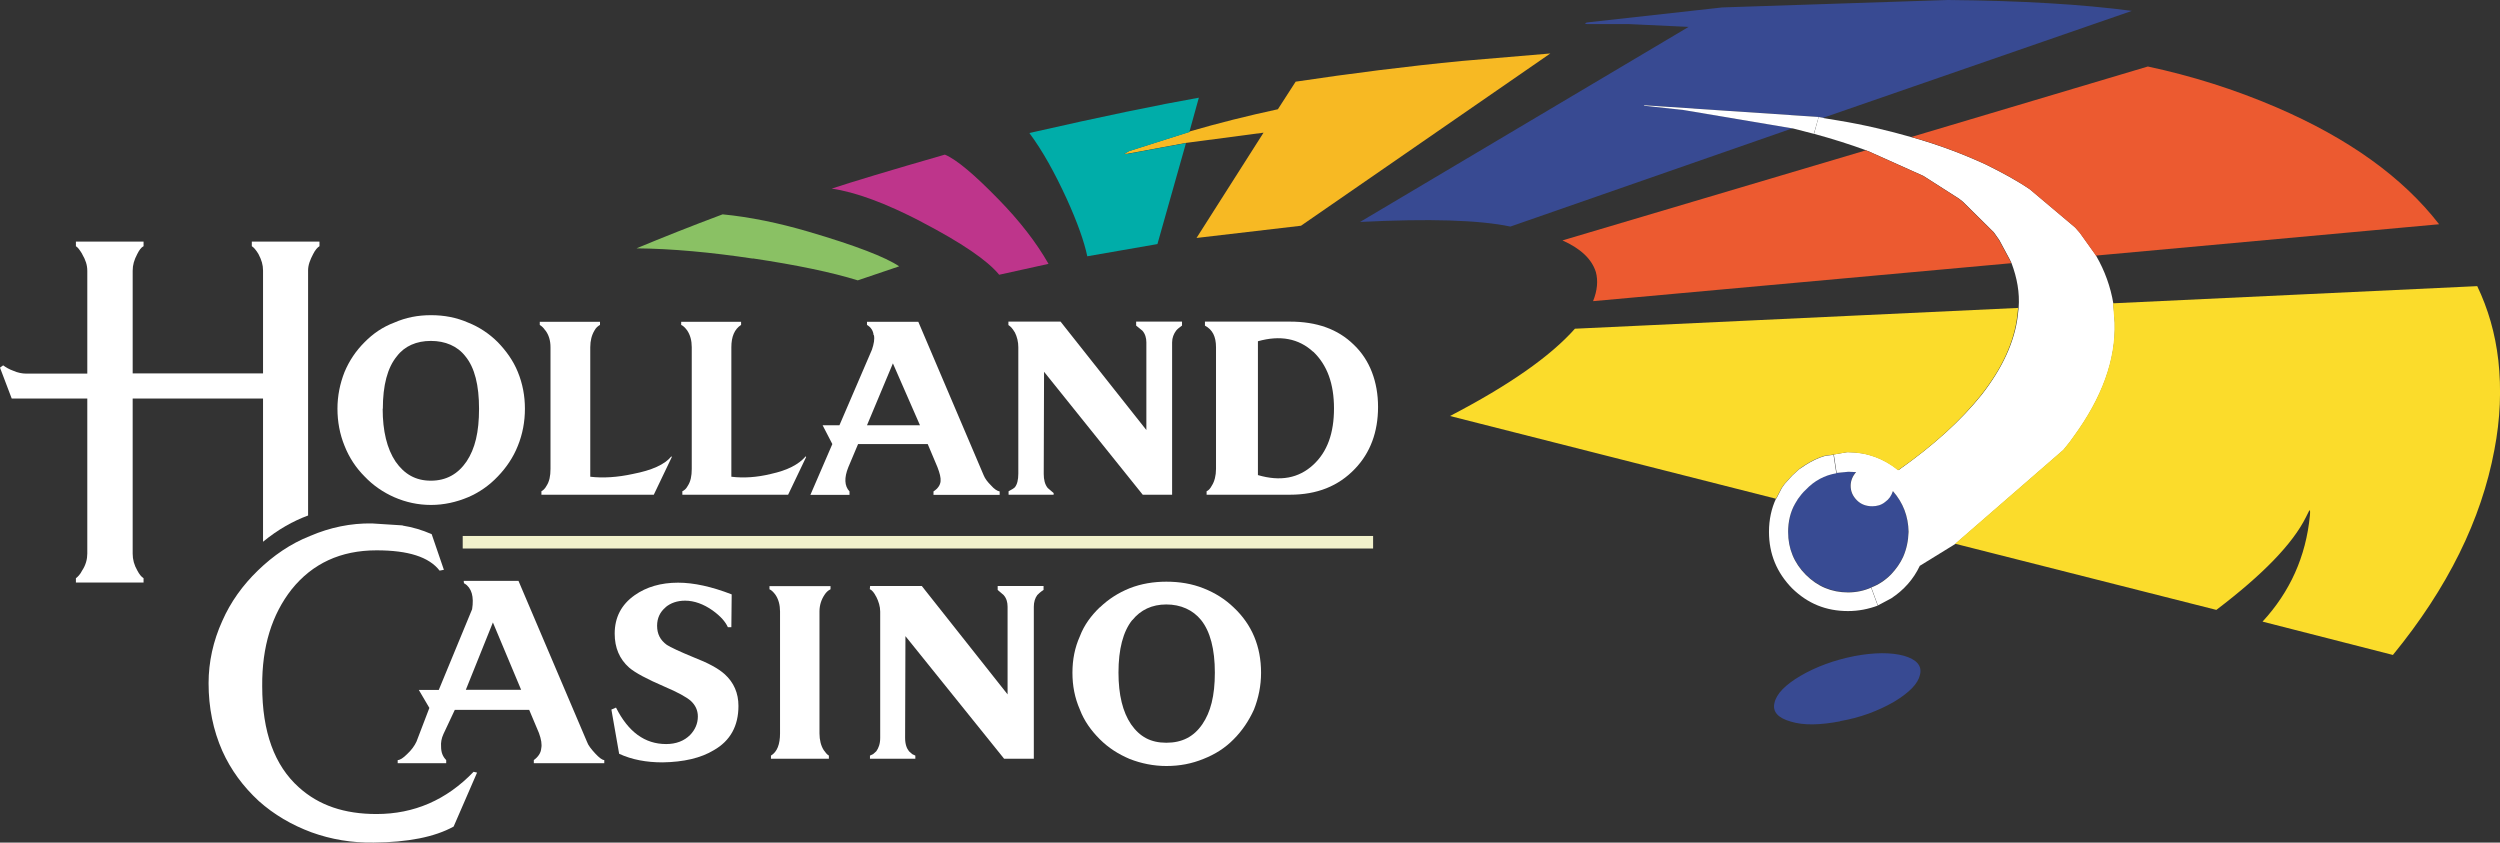 <?xml version="1.0" encoding="UTF-8"?><svg id="Layer_2" xmlns="http://www.w3.org/2000/svg" viewBox="0 0 151.5 51.06"><rect x="0" y="0" width="151.5" height="51.06" fill="#333333" stroke="none"/><defs><style>.cls-1{fill:#f2f2cc;}.cls-1,.cls-2,.cls-3,.cls-4,.cls-5,.cls-6,.cls-7,.cls-8,.cls-9,.cls-10{fill-rule:evenodd;}.cls-2{fill:#f7b923;}.cls-3{fill:#384a92;}.cls-4{fill:#384b93;}.cls-5{fill:#be358b;}.cls-6{fill:#8ac164;}.cls-7{fill:#ec5a30;}.cls-8{fill:#fff;}.cls-9{fill:#fbdc2b;}.cls-10{fill:#00ada9;}</style></defs><g id="Layer_1-2"><g><path class="cls-8" d="M4.98,15.4c.21,.36,.31,.66,.31,1.02v6.22H1.57c-.21,0-.5-.05-.76-.17-.26-.09-.45-.21-.62-.33l-.19,.14,.71,1.87H5.29v9.4c0,.33-.09,.69-.31,1.02-.12,.24-.26,.38-.38,.47v.26h4.1v-.26c-.14-.09-.26-.24-.38-.47-.19-.33-.28-.66-.28-1.02v-9.4h7.9v8.68c.9-.74,1.83-1.26,2.73-1.59v-14.85c0-.33,.12-.64,.31-1,.12-.24,.26-.4,.38-.47v-.28h-4.1v.28c.12,.07,.26,.24,.4,.47,.19,.36,.28,.66,.28,1v6.24h-7.9v-6.22c0-.36,.09-.66,.28-1.02,.12-.24,.24-.4,.38-.47v-.28H4.6v.28c.12,.07,.24,.24,.38,.47h0Z"/><path class="cls-8" d="M52.96,20.31c.05,.24,0,.52-.12,.88l-1.97,4.58h-1.02l.59,1.14-1.33,3.08h2.37v-.21c-.31-.33-.33-.83-.07-1.47l.59-1.4h4.22l.59,1.4c.14,.36,.21,.64,.19,.85-.02,.24-.17,.45-.43,.62v.21h4.01v-.21c-.14-.02-.33-.14-.52-.36-.21-.21-.36-.4-.45-.62l-3.96-9.3h-3.11v.19c.24,.14,.38,.36,.4,.62h0Zm2.78,5.46h-3.2l1.57-3.75,1.64,3.75h0Z"/><path class="cls-8" d="M20.88,22.54c-.28,.71-.43,1.45-.43,2.23s.14,1.54,.43,2.25c.28,.71,.69,1.33,1.21,1.85,.52,.55,1.14,.97,1.8,1.26,.71,.31,1.45,.47,2.23,.47s1.54-.17,2.25-.47c.66-.28,1.28-.71,1.8-1.26,.5-.52,.93-1.14,1.21-1.85,.29-.71,.43-1.47,.43-2.25s-.14-1.52-.43-2.23c-.28-.69-.71-1.28-1.21-1.8-.52-.52-1.14-.93-1.8-1.19-.71-.31-1.45-.45-2.25-.45s-1.52,.14-2.23,.45c-.69,.26-1.28,.66-1.8,1.19-.52,.52-.92,1.11-1.21,1.8h0Zm2.32,2.23c0-1.42,.28-2.49,.85-3.18,.47-.62,1.19-.93,2.06-.93s1.61,.31,2.09,.93c.57,.69,.83,1.76,.83,3.18s-.24,2.42-.76,3.2c-.52,.76-1.23,1.16-2.16,1.16s-1.61-.4-2.14-1.16c-.52-.78-.78-1.85-.78-3.2h0Z"/><path class="cls-8" d="M61.5,20.14c.14,.28,.21,.59,.21,.9v7.66c0,.38-.07,.66-.21,.83-.07,.07-.19,.14-.38,.24v.21h2.73v-.1l-.36-.31c-.17-.21-.24-.5-.24-.85l.02-6.19,5.98,7.45h1.78v-9.23c0-.28,.1-.52,.24-.71,.07-.09,.19-.19,.36-.31v-.24h-2.78v.24l.38,.31c.17,.19,.24,.45,.24,.71v5.31l-5.2-6.57h-3.16v.21c.12,.07,.24,.19,.38,.43h0Z"/><path class="cls-8" d="M33.05,20.02c.21,.28,.31,.62,.31,1.02v7.38c0,.43-.07,.76-.24,1.02-.09,.17-.21,.28-.31,.33v.21h6.81l1.09-2.28-.02-.05c-.4,.5-1.19,.85-2.33,1.07-.95,.21-1.83,.26-2.59,.17v-7.85c0-.4,.09-.74,.26-1.02,.09-.17,.21-.26,.33-.33v-.19h-3.65v.19c.14,.09,.24,.19,.33,.33h0Z"/><path class="cls-8" d="M44.91,19.69v-.19h-3.63v.19c.12,.05,.24,.17,.36,.33,.19,.28,.28,.62,.28,1.02v7.38c0,.43-.07,.76-.24,1.02-.09,.17-.21,.28-.33,.33v.21h6.41l1.09-2.28-.02-.05c-.43,.5-1.11,.85-2.11,1.07-.85,.21-1.66,.26-2.4,.17v-7.85c0-.64,.19-1.09,.59-1.35h0Z"/><path class="cls-8" d="M73.03,19.74c.45,.24,.66,.66,.66,1.3v7.38c0,.4-.09,.76-.26,1.02-.09,.17-.19,.28-.31,.33v.21h5.05c1.64,0,2.94-.52,3.94-1.57,.93-.97,1.4-2.23,1.4-3.75s-.5-2.85-1.47-3.77c-.97-.95-2.25-1.4-3.87-1.4h-5.15v.24h0Zm6.55,1.57c.85,.81,1.26,1.95,1.26,3.44s-.4,2.63-1.26,3.42c-.88,.81-1.99,1.02-3.35,.62v-8.11c1.35-.38,2.47-.17,3.35,.64h0Z"/><path class="cls-8" d="M24.41,31.84l-1.87-.12c-1.28-.02-2.54,.24-3.75,.76-1.19,.47-2.23,1.19-3.16,2.09-.93,.9-1.66,1.92-2.16,3.06-.55,1.21-.83,2.49-.83,3.77,0,1.49,.28,2.85,.83,4.1,.52,1.16,1.26,2.16,2.21,3.04,.93,.83,1.99,1.45,3.2,1.9,1.19,.43,2.44,.64,3.77,.62,2.06-.02,3.68-.33,4.84-.97l1.42-3.27-.21-.05c-1.64,1.71-3.61,2.56-5.88,2.56-1.95,0-3.49-.52-4.7-1.61-1.49-1.33-2.23-3.37-2.23-6.14-.02-2.4,.59-4.34,1.78-5.86,1.26-1.57,2.97-2.37,5.15-2.37,1.92,0,3.18,.4,3.82,1.23l.26-.05-.74-2.16c-.59-.26-1.19-.43-1.76-.52h0Z"/><path class="cls-8" d="M28.14,35.35c.45,.28,.59,.81,.47,1.57l-2.02,4.89h-1.21l.64,1.09-.78,2.04c-.12,.26-.31,.52-.57,.76-.24,.24-.43,.36-.57,.36v.19h2.94v-.19c-.21-.21-.31-.47-.31-.81-.02-.24,.02-.5,.14-.76l.69-1.47h4.51l.59,1.4c.14,.38,.19,.69,.14,.93-.02,.28-.19,.52-.45,.71v.19h4.27v-.19c-.12,0-.31-.14-.55-.4-.24-.26-.43-.5-.5-.71l-4.15-9.75h-3.32l.02,.17h0Zm3.44,6.45h-3.35l1.64-4.08,1.71,4.08h0Z"/><path class="cls-8" d="M40.33,36.8c.31-.26,.71-.4,1.19-.4,.55,0,1.12,.21,1.66,.59,.5,.36,.78,.69,.93,1.02h.21l.02-1.99c-1.21-.47-2.3-.71-3.25-.71-1.04,0-1.92,.26-2.63,.76-.81,.57-1.21,1.35-1.21,2.33,0,.85,.29,1.54,.88,2.06,.36,.31,1.07,.69,2.16,1.16,.78,.33,1.3,.62,1.57,.85,.28,.26,.43,.57,.43,.95,0,.43-.17,.81-.47,1.12-.36,.36-.85,.55-1.45,.55-1.3,0-2.3-.74-3.04-2.21l-.28,.12,.47,2.68c.78,.36,1.66,.52,2.63,.52,1.28-.02,2.32-.26,3.11-.74,1-.57,1.49-1.47,1.49-2.68,0-.78-.28-1.42-.83-1.92-.4-.36-1.02-.69-1.87-1.02-.88-.36-1.42-.62-1.64-.76-.4-.29-.59-.66-.59-1.16,0-.45,.17-.83,.52-1.12h0Z"/><path class="cls-8" d="M66.65,36.8c-.52,.5-.95,1.07-1.21,1.76-.31,.69-.45,1.42-.45,2.21s.14,1.52,.45,2.23c.26,.69,.69,1.28,1.21,1.8,.52,.52,1.12,.9,1.8,1.19,.71,.28,1.47,.43,2.23,.43,.81,0,1.54-.14,2.25-.43,.71-.28,1.31-.66,1.83-1.19,.52-.52,.92-1.12,1.23-1.8,.28-.71,.43-1.45,.43-2.23,0-1.59-.55-2.92-1.66-3.96-.52-.5-1.12-.88-1.83-1.16-.71-.28-1.45-.4-2.25-.4-.76,0-1.52,.12-2.23,.4-.69,.28-1.28,.66-1.8,1.16h0Zm1.97,.78c.5-.62,1.19-.95,2.06-.95s1.61,.33,2.11,.95c.55,.69,.83,1.76,.83,3.18s-.26,2.4-.76,3.13c-.52,.76-1.23,1.12-2.18,1.12s-1.61-.36-2.14-1.12c-.5-.74-.76-1.78-.76-3.13,0-1.42,.28-2.49,.83-3.18h0Z"/><path class="cls-8" d="M49.97,36.04c.09-.14,.21-.26,.36-.33v-.19h-3.7v.19c.12,.05,.24,.17,.36,.33,.19,.28,.28,.62,.28,1.02v7.38c0,.66-.17,1.12-.55,1.35v.19h3.51v-.19c-.12-.07-.21-.19-.31-.33-.17-.26-.26-.62-.26-1.02v-7.38c0-.4,.12-.74,.31-1.02h0Z"/><path class="cls-8" d="M53.1,36.16c.14,.28,.24,.59,.24,.9v7.66c0,.36-.1,.62-.24,.81l-.19,.17-.19,.09v.19h2.75v-.19l-.19-.09-.19-.17c-.14-.17-.24-.43-.24-.81l.02-6.17,5.98,7.43h1.8v-9.21c0-.28,.07-.52,.21-.71,.07-.07,.19-.19,.38-.31v-.24h-2.78v.24l.36,.31c.17,.19,.24,.43,.24,.71v5.31l-5.2-6.57h-3.13l-.02,.19c.14,.07,.26,.21,.38,.45h0Z"/><polygon class="cls-1" points="83.21 33.24 83.21 32.48 28.04 32.48 28.04 33.24 83.21 33.24 83.21 33.24"/><path class="cls-2" d="M78.51,4.96l-1.07,1.66c-1.85,.4-3.65,.85-5.36,1.35v.02l-3.65,1.16-.31,.17h.19l3.56-.66,4.7-.62-4.06,6.38,6.33-.74,15.11-10.44-5.31,.45c-3.42,.33-6.79,.76-10.13,1.26h0Z"/><path class="cls-10" d="M68.43,9.16l3.65-1.16v-.02l.57-2.06c-2.44,.43-5.88,1.14-10.27,2.14,.81,1.09,1.54,2.42,2.25,3.96,.66,1.45,1.07,2.61,1.26,3.51l4.25-.74,1.73-6.12-3.56,.66h-.19l.31-.17h0Z"/><path class="cls-3" d="M111.51,43.7c1.23-.21,2.3-.62,3.25-1.16,.95-.57,1.47-1.11,1.59-1.64,.14-.55-.19-.93-.97-1.16-.78-.21-1.78-.21-3.01,.02-1.21,.24-2.3,.64-3.25,1.19-.93,.55-1.47,1.09-1.59,1.66-.12,.52,.21,.9,1,1.12,.78,.24,1.78,.21,2.99-.02h0Z"/><path class="cls-6" d="M45.62,15.66c2.68,.4,4.82,.85,6.36,1.33l2.51-.85c-.81-.55-2.63-1.26-5.53-2.11-1.78-.52-3.51-.88-5.17-1.04-1.9,.71-3.63,1.4-5.22,2.06,2.16,.02,4.51,.24,7.05,.62h0Z"/><path class="cls-4" d="M108.36,32.22c0,1,.36,1.87,1.07,2.59,.71,.71,1.57,1.07,2.56,1.07,.5,0,.97-.09,1.4-.29,.43-.17,.83-.43,1.19-.78,.31-.33,.57-.69,.74-1.07,.21-.47,.31-.97,.33-1.52-.02-.95-.33-1.76-.95-2.47-.09,.28-.24,.5-.47,.66-.24,.19-.5,.26-.78,.26-.38,0-.69-.12-.93-.36-.26-.26-.38-.55-.38-.88,0-.31,.12-.59,.33-.83l-.47-.02-.71,.07c-.71,.12-1.33,.45-1.85,1-.19,.17-.33,.36-.47,.55l-.17,.28c-.28,.5-.43,1.09-.43,1.73h0Z"/><path class="cls-3" d="M96.26,1.35l-.12,.02c-.14,.07-.1,.09,.14,.09h2.44l3.61,.17-19.91,11.82c4.18-.21,7.21-.12,9.11,.28l17.11-5.96h-.02l-.12-.02-6.45-1.09-2.18-.24-.24-.02,.02-.02h.02l10.53,.71,.28,.05h.02l.12-.05L129.19,.66c-3.01-.4-6.74-.62-11.15-.66l-13.67,.45-8.11,.9h0Z"/><polygon class="cls-8" points="99.67 6.38 99.65 6.38 99.62 6.41 99.86 6.43 102.04 6.67 108.5 7.76 108.62 7.78 108.64 7.78 109.92 8.11 110.21 7.09 99.67 6.38 99.67 6.38"/><path class="cls-8" d="M110.49,7.14l-.28-.05-.28,1.02c1.14,.31,2.18,.64,3.16,1l.24,.1,3.23,1.45,2.16,1.38,.24,.19,1.87,1.85,.33,.47,.64,1.19,.1,.21c.33,.88,.5,1.78,.43,2.7l-.05,.47c-.19,1.59-.93,3.18-2.18,4.79-1.23,1.54-2.92,3.08-5.05,4.58-.88-.71-1.9-1.09-3.04-1.09h-.07l-.81,.14,.17,1.12,.71-.07,.47,.02c-.21,.24-.33,.52-.33,.83,0,.33,.12,.62,.38,.88,.24,.24,.55,.36,.93,.36,.28,0,.55-.07,.78-.26,.24-.17,.38-.38,.47-.66,.62,.71,.93,1.52,.95,2.47-.02,.55-.12,1.04-.33,1.52-.17,.38-.43,.74-.74,1.07-.36,.36-.76,.62-1.19,.78l.4,1.09,.81-.43c.76-.5,1.35-1.16,1.73-1.97l2.16-1.33,6.55-5.69,.38-.47,.26-.36c1.71-2.35,2.54-4.63,2.47-6.88l-.09-1.16c-.17-1.02-.52-1.99-1.04-2.89l-.02-.05-.95-1.33-.12-.14-.02-.02-.12-.14-.05-.05-2.73-2.3c-.81-.55-1.73-1.04-2.7-1.52-1.35-.62-2.85-1.19-4.46-1.64-1.4-.4-2.89-.76-4.48-1.02l-.85-.14h0Z"/><path class="cls-7" d="M94.69,14.57c1.11,.5,1.78,1.14,2.02,1.92,.14,.52,.09,1.11-.17,1.76l25.34-2.3-.1-.21-.64-1.19-.33-.47-1.87-1.85-.24-.19-2.16-1.38-3.23-1.45-.24-.1-18.39,5.46h0Z"/><path class="cls-9" d="M108.59,28.83l.47-.43,.31-.21c.38-.24,.78-.45,1.21-.57l.52-.07,.81-.14h.07c1.14,0,2.16,.38,3.04,1.09,2.14-1.49,3.82-3.04,5.05-4.58,1.26-1.61,1.99-3.2,2.18-4.79l.05-.47-26.86,1.26c-1.49,1.68-4.01,3.44-7.57,5.29l19.74,5.01h.02l.33-.64,.17-.24,.45-.5h0Z"/><path class="cls-8" d="M109.07,28.4l-.47,.43-.45,.5-.17,.24-.33,.64h-.02c-.28,.59-.43,1.28-.43,2.02,0,1.33,.47,2.47,1.4,3.42,.95,.93,2.06,1.38,3.39,1.38,.64,0,1.23-.12,1.8-.33l-.4-1.09c-.43,.19-.9,.29-1.4,.29-1,0-1.85-.36-2.56-1.07-.71-.71-1.07-1.59-1.07-2.59,0-.64,.14-1.23,.43-1.73l.17-.28c.14-.19,.28-.38,.47-.55,.52-.55,1.14-.88,1.85-1l-.17-1.12-.52,.07c-.43,.12-.83,.33-1.21,.57l-.31,.21h0Z"/><path class="cls-7" d="M137.94,6.5c-2.54-1.09-5.12-1.9-7.78-2.47l-14.33,4.27c1.61,.45,3.11,1.02,4.46,1.64,.97,.47,1.9,.97,2.7,1.52l2.73,2.3,.05,.05,.12,.14,.02,.02,.12,.14,.95,1.33,.02,.05,20.81-1.9c-2.21-2.85-5.48-5.2-9.87-7.09h0Z"/><path class="cls-9" d="M128.05,18.39l.09,1.16c.07,2.25-.76,4.53-2.47,6.88l-.26,.36-.38,.47-6.55,5.69,15.83,4.01c2.82-2.14,4.63-4.01,5.43-5.62l.19-.38c.07-.09,.07,0,.05,.28-.24,2.49-1.21,4.63-2.87,6.43l7.9,2.02c3.32-4.06,5.36-8.19,6.15-12.43,.36-1.87,.43-3.68,.24-5.41-.19-1.66-.62-3.13-1.28-4.51l-22.06,1.04h0Z"/><path class="cls-5" d="M55.85,13.45c2.42,1.26,3.99,2.33,4.7,3.2l2.99-.66c-.74-1.3-1.76-2.61-3.01-3.89-1.45-1.49-2.54-2.42-3.27-2.73-3.37,.97-5.65,1.66-6.86,2.06,1.45,.21,3.27,.88,5.46,2.02h0Z"/></g></g></svg>